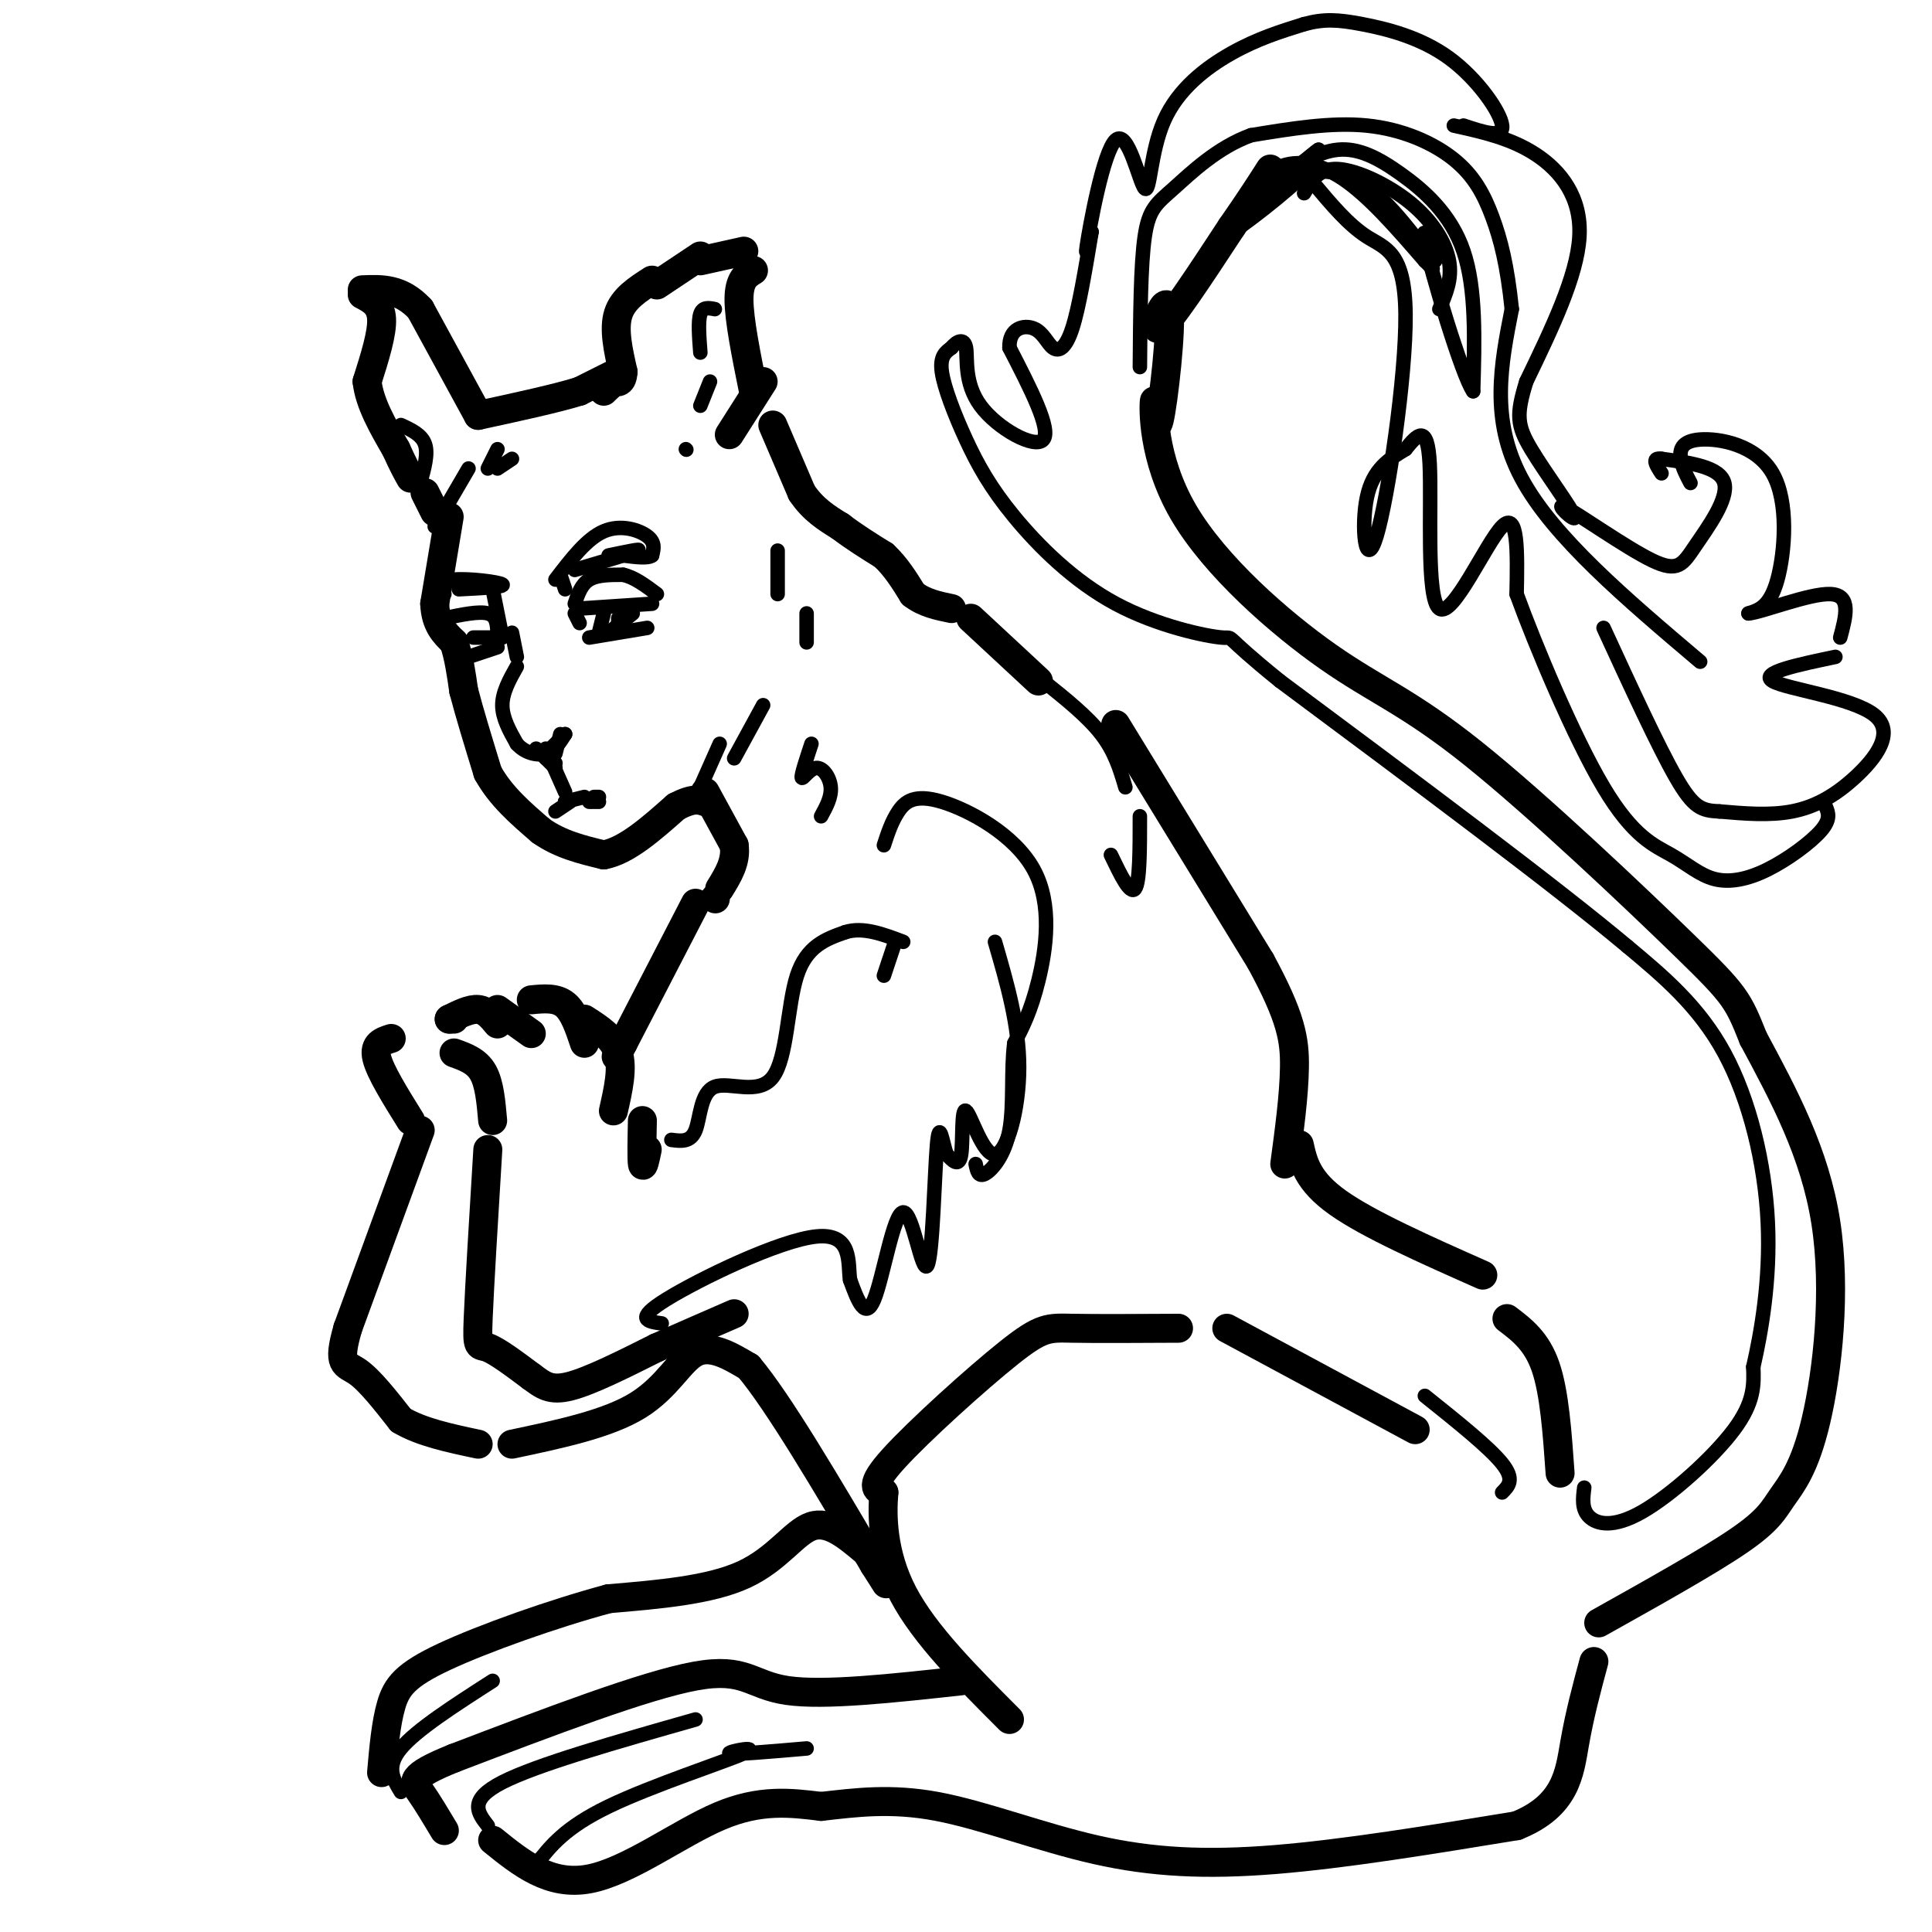 <svg viewBox='0 0 400 400' version='1.1' xmlns='http://www.w3.org/2000/svg' xmlns:xlink='http://www.w3.org/1999/xlink'><g fill='none' stroke='rgb(0,0,0)' stroke-width='6' stroke-linecap='round' stroke-linejoin='round'><path d='M135,58c-3.000,1.917 -6.000,3.833 -7,7c-1.000,3.167 0.000,7.583 1,12'/><path d='M129,77c-0.167,2.333 -1.083,2.167 -2,2'/><path d='M127,79c-0.500,0.500 -0.750,0.750 -1,1'/><path d='M126,80c0.000,0.000 -1.000,1.000 -1,1'/><path d='M136,59c0.000,0.000 9.000,-6.000 9,-6'/><path d='M128,77c0.000,0.000 -8.000,4.000 -8,4'/><path d='M120,81c-4.833,1.500 -12.917,3.250 -21,5'/><path d='M99,86c0.000,0.000 -12.000,-22.000 -12,-22'/><path d='M87,64c-4.000,-4.333 -8.000,-4.167 -12,-4'/><path d='M75,61c1.917,1.000 3.833,2.000 4,5c0.167,3.000 -1.417,8.000 -3,13'/><path d='M76,79c0.500,4.500 3.250,9.250 6,14'/><path d='M82,93c1.500,3.333 2.250,4.667 3,6'/><path d='M145,54c0.000,0.000 9.000,-2.000 9,-2'/><path d='M156,56c-1.500,0.917 -3.000,1.833 -3,6c0.000,4.167 1.500,11.583 3,19'/><path d='M88,102c0.000,0.000 2.000,4.000 2,4'/><path d='M158,79c0.000,0.000 -7.000,11.000 -7,11'/><path d='M93,107c0.000,0.000 -3.000,18.000 -3,18'/><path d='M90,125c0.167,4.333 2.083,6.167 4,8'/><path d='M94,133c1.000,3.000 1.500,6.500 2,10'/><path d='M96,143c1.167,4.500 3.083,10.750 5,17'/><path d='M101,160c2.667,4.833 6.833,8.417 11,12'/><path d='M112,172c4.000,2.833 8.500,3.917 13,5'/><path d='M125,177c4.667,-0.833 9.833,-5.417 15,-10'/><path d='M140,167c3.500,-1.833 4.750,-1.417 6,-1'/><path d='M160,88c0.000,0.000 6.000,14.000 6,14'/><path d='M166,102c2.333,3.500 5.167,5.250 8,7'/><path d='M174,109c2.833,2.167 5.917,4.083 9,6'/><path d='M183,115c2.500,2.333 4.250,5.167 6,8'/><path d='M189,123c2.333,1.833 5.167,2.417 8,3'/><path d='M201,128c0.000,0.000 14.000,13.000 14,13'/><path d='M146,164c0.000,0.000 6.000,11.000 6,11'/><path d='M152,175c0.500,3.333 -1.250,6.167 -3,9'/><path d='M148,186c0.000,0.000 0.100,0.100 0.1,0.1'/><path d='M101,238c-0.867,14.244 -1.733,28.489 -2,35c-0.267,6.511 0.067,5.289 2,6c1.933,0.711 5.467,3.356 9,6'/><path d='M110,285c2.378,1.733 3.822,3.067 8,2c4.178,-1.067 11.089,-4.533 18,-8'/><path d='M136,279c5.667,-2.500 10.833,-4.750 16,-7'/><path d='M102,232c-0.333,-3.833 -0.667,-7.667 -2,-10c-1.333,-2.333 -3.667,-3.167 -6,-4'/><path d='M93,211c0.000,0.000 1.000,0.000 1,0'/><path d='M93,211c2.167,-1.083 4.333,-2.167 6,-2c1.667,0.167 2.833,1.583 4,3'/><path d='M103,209c0.000,0.000 7.000,5.000 7,5'/><path d='M110,207c2.583,-0.250 5.167,-0.500 7,1c1.833,1.500 2.917,4.750 4,8'/><path d='M121,211c3.000,1.917 6.000,3.833 7,7c1.000,3.167 0.000,7.583 -1,12'/><path d='M81,215c-1.833,0.583 -3.667,1.167 -3,4c0.667,2.833 3.833,7.917 7,13'/><path d='M87,234c0.000,0.000 -15.000,41.000 -15,41'/><path d='M72,275c-2.289,7.933 -0.511,7.267 2,9c2.511,1.733 5.756,5.867 9,10'/><path d='M83,294c4.167,2.500 10.083,3.750 16,5'/><path d='M133,232c-0.083,4.000 -0.167,8.000 0,9c0.167,1.000 0.583,-1.000 1,-3'/><path d='M144,187c0.000,0.000 -15.000,29.000 -15,29'/><path d='M129,216c-2.500,4.833 -1.250,2.417 0,0'/><path d='M231,150c0.000,0.000 30.000,49.000 30,49'/><path d='M261,199c6.311,11.622 7.089,16.178 7,22c-0.089,5.822 -1.044,12.911 -2,20'/><path d='M269,237c0.833,3.750 1.667,7.500 8,12c6.333,4.500 18.167,9.750 30,15'/><path d='M244,275c-8.530,0.048 -17.060,0.095 -22,0c-4.940,-0.095 -6.292,-0.333 -13,5c-6.708,5.333 -18.774,16.238 -24,22c-5.226,5.762 -3.613,6.381 -2,7'/><path d='M183,309c-0.400,4.600 -0.400,12.600 4,21c4.400,8.400 13.200,17.200 22,26'/><path d='M199,348c-14.200,1.556 -28.400,3.111 -36,2c-7.600,-1.111 -8.600,-4.889 -19,-3c-10.400,1.889 -30.200,9.444 -50,17'/><path d='M94,364c-9.556,3.844 -8.444,4.956 -7,7c1.444,2.044 3.222,5.022 5,8'/><path d='M106,299c9.889,-2.089 19.778,-4.178 26,-8c6.222,-3.822 8.778,-9.378 12,-11c3.222,-1.622 7.111,0.689 11,3'/><path d='M155,283c6.167,7.333 16.083,24.167 26,41'/><path d='M181,324c4.333,6.833 2.167,3.417 0,0'/><path d='M179,321c-3.711,-3.111 -7.422,-6.222 -11,-5c-3.578,1.222 -7.022,6.778 -14,10c-6.978,3.222 -17.489,4.111 -28,5'/><path d='M126,331c-11.393,3.060 -25.875,8.208 -34,12c-8.125,3.792 -9.893,6.226 -11,10c-1.107,3.774 -1.554,8.887 -2,14'/><path d='M102,381c5.911,4.778 11.822,9.556 20,8c8.178,-1.556 18.622,-9.444 27,-13c8.378,-3.556 14.689,-2.778 21,-2'/><path d='M170,374c7.115,-0.801 14.402,-1.802 24,0c9.598,1.802 21.507,6.408 33,9c11.493,2.592 22.569,3.169 37,2c14.431,-1.169 32.215,-4.085 50,-7'/><path d='M314,378c10.267,-4.111 10.933,-10.889 12,-17c1.067,-6.111 2.533,-11.556 4,-17'/><path d='M312,273c3.083,2.333 6.167,4.667 8,10c1.833,5.333 2.417,13.667 3,22'/><path d='M254,275c0.000,0.000 39.000,21.000 39,21'/><path d='M331,336c11.410,-6.384 22.820,-12.769 29,-17c6.180,-4.231 7.131,-6.309 9,-9c1.869,-2.691 4.657,-5.994 7,-16c2.343,-10.006 4.241,-26.716 2,-41c-2.241,-14.284 -8.620,-26.142 -15,-38'/><path d='M363,215c-3.185,-7.979 -3.649,-8.927 -14,-19c-10.351,-10.073 -30.591,-29.270 -44,-40c-13.409,-10.730 -19.987,-12.991 -30,-20c-10.013,-7.009 -23.462,-18.764 -30,-30c-6.538,-11.236 -6.166,-21.953 -6,-23c0.166,-1.047 0.127,7.575 1,4c0.873,-3.575 2.658,-19.347 2,-23c-0.658,-3.653 -3.759,4.813 -2,4c1.759,-0.813 8.380,-10.907 15,-21'/><path d='M255,47c3.833,-5.500 5.917,-8.750 8,-12'/></g>
<g fill='none' stroke='rgb(0,0,0)' stroke-width='3' stroke-linecap='round' stroke-linejoin='round'><path d='M119,125c0.667,-2.000 1.333,-4.000 3,-5c1.667,-1.000 4.333,-1.000 7,-1'/><path d='M129,119c2.333,0.500 4.667,2.250 7,4'/><path d='M92,128c3.583,-0.750 7.167,-1.500 9,-1c1.833,0.500 1.917,2.250 2,4'/><path d='M103,131c0.333,0.833 0.167,0.917 0,1'/><path d='M97,136c0.000,0.000 6.000,-2.000 6,-2'/><path d='M119,127c0.000,0.000 1.000,2.000 1,2'/><path d='M120,126c0.000,0.000 15.000,-1.000 15,-1'/><path d='M125,127c0.000,0.000 -1.000,4.000 -1,4'/><path d='M126,131c0.000,0.000 5.000,-4.000 5,-4'/><path d='M128,128c0.000,0.000 0.000,1.000 0,1'/><path d='M122,132c0.000,0.000 12.000,-2.000 12,-2'/><path d='M98,132c0.000,0.000 5.000,0.000 5,0'/><path d='M106,131c0.000,0.000 1.000,5.000 1,5'/><path d='M107,138c-1.500,2.667 -3.000,5.333 -3,8c0.000,2.667 1.500,5.333 3,8'/><path d='M107,154c1.622,1.867 4.178,2.533 6,2c1.822,-0.533 2.911,-2.267 4,-4'/><path d='M117,152c0.167,-0.167 -1.417,1.417 -3,3'/><path d='M113,155c0.000,0.000 4.000,9.000 4,9'/><path d='M117,166c0.000,0.000 0.100,0.100 0.1,0.1'/><path d='M117,166c0.000,0.000 4.000,-1.000 4,-1'/><path d='M123,165c0.000,0.000 1.000,0.000 1,0'/><path d='M118,166c0.000,0.000 -3.000,2.000 -3,2'/><path d='M122,166c0.000,0.000 2.000,0.000 2,0'/><path d='M102,348c-7.917,5.083 -15.833,10.167 -19,14c-3.167,3.833 -1.583,6.417 0,9'/><path d='M101,378c-2.083,-2.667 -4.167,-5.333 3,-9c7.167,-3.667 23.583,-8.333 40,-13'/><path d='M111,386c2.988,-3.821 5.976,-7.643 15,-12c9.024,-4.357 24.083,-9.250 28,-11c3.917,-1.750 -3.310,-0.357 -3,0c0.310,0.357 8.155,-0.321 16,-1'/><path d='M295,289c6.667,5.333 13.333,10.667 16,14c2.667,3.333 1.333,4.667 0,6'/><path d='M328,308c-0.280,2.220 -0.560,4.440 1,6c1.560,1.560 4.958,2.458 11,-1c6.042,-3.458 14.726,-11.274 19,-17c4.274,-5.726 4.137,-9.363 4,-13'/><path d='M363,283c1.595,-6.976 3.583,-17.917 3,-30c-0.583,-12.083 -3.738,-25.310 -9,-35c-5.262,-9.690 -12.631,-15.845 -20,-22'/><path d='M337,196c-15.333,-12.833 -43.667,-33.917 -72,-55'/><path d='M265,141c-12.825,-10.360 -8.889,-8.760 -12,-9c-3.111,-0.240 -13.270,-2.318 -22,-7c-8.730,-4.682 -16.031,-11.966 -21,-18c-4.969,-6.034 -7.607,-10.817 -10,-16c-2.393,-5.183 -4.541,-10.767 -5,-14c-0.459,-3.233 0.770,-4.117 2,-5'/><path d='M197,72c1.037,-1.329 2.628,-2.150 3,0c0.372,2.150 -0.477,7.271 3,12c3.477,4.729 11.279,9.065 13,7c1.721,-2.065 -2.640,-10.533 -7,-19'/><path d='M209,72c-0.142,-4.088 3.003,-4.807 5,-4c1.997,0.807 2.845,3.140 4,4c1.155,0.860 2.616,0.246 4,-4c1.384,-4.246 2.692,-12.123 4,-20'/><path d='M226,48c0.121,-0.870 -1.577,6.953 -1,3c0.577,-3.953 3.428,-19.684 6,-22c2.572,-2.316 4.865,8.781 6,10c1.135,1.219 1.113,-7.441 4,-14c2.887,-6.559 8.682,-11.017 14,-14c5.318,-2.983 10.159,-4.492 15,-6'/><path d='M270,5c4.148,-1.129 7.019,-0.952 12,0c4.981,0.952 12.072,2.679 18,7c5.928,4.321 10.694,11.234 11,14c0.306,2.766 -3.847,1.383 -8,0'/><path d='M301,26c5.933,1.311 11.867,2.622 17,6c5.133,3.378 9.467,8.822 9,17c-0.467,8.178 -5.733,19.089 -11,30'/><path d='M316,79c-2.125,6.882 -1.936,9.087 1,14c2.936,4.913 8.619,12.533 9,14c0.381,1.467 -4.539,-3.220 -2,-2c2.539,1.220 12.536,8.348 18,11c5.464,2.652 6.394,0.829 9,-3c2.606,-3.829 6.887,-9.666 6,-13c-0.887,-3.334 -6.944,-4.167 -13,-5'/><path d='M344,95c-2.167,-0.333 -1.083,1.333 0,3'/><path d='M350,100c-0.861,-1.612 -1.722,-3.225 -2,-5c-0.278,-1.775 0.029,-3.713 4,-4c3.971,-0.287 11.608,1.077 15,7c3.392,5.923 2.541,16.407 1,22c-1.541,5.593 -3.770,6.297 -6,7'/><path d='M362,127c2.756,-0.200 12.644,-4.200 17,-4c4.356,0.200 3.178,4.600 2,9'/><path d='M380,136c-7.914,1.659 -15.828,3.317 -13,5c2.828,1.683 16.397,3.389 21,7c4.603,3.611 0.239,9.126 -4,13c-4.239,3.874 -8.354,6.107 -13,7c-4.646,0.893 -9.823,0.447 -15,0'/><path d='M356,168c-3.667,-0.178 -5.333,-0.622 -9,-7c-3.667,-6.378 -9.333,-18.689 -15,-31'/><path d='M352,137c-15.250,-12.917 -30.500,-25.833 -37,-38c-6.500,-12.167 -4.250,-23.583 -2,-35'/><path d='M313,64c-0.941,-9.108 -2.293,-14.380 -4,-19c-1.707,-4.620 -3.767,-8.590 -8,-12c-4.233,-3.410 -10.638,-6.260 -18,-7c-7.362,-0.740 -15.681,0.630 -24,2'/><path d='M259,28c-6.988,2.524 -12.458,7.833 -16,11c-3.542,3.167 -5.155,4.190 -6,10c-0.845,5.810 -0.923,16.405 -1,27'/><path d='M270,40c1.512,-2.607 3.024,-5.214 7,-5c3.976,0.214 10.417,3.250 15,7c4.583,3.750 7.310,8.214 8,12c0.690,3.786 -0.655,6.893 -2,10'/><path d='M264,37c4.399,-2.798 8.798,-5.595 13,-6c4.202,-0.405 8.208,1.583 13,5c4.792,3.417 10.369,8.262 13,16c2.631,7.738 2.315,18.369 2,29'/><path d='M305,81c-2.246,-3.034 -8.862,-25.119 -10,-31c-1.138,-5.881 3.202,4.443 2,4c-1.202,-0.443 -7.946,-11.652 -15,-16c-7.054,-4.348 -14.416,-1.836 -15,-2c-0.584,-0.164 5.612,-3.006 3,0c-2.612,3.006 -14.032,11.859 -15,12c-0.968,0.141 8.516,-8.429 18,-17'/><path d='M273,31c0.054,-0.311 -8.810,7.411 -12,9c-3.190,1.589 -0.705,-2.957 3,-5c3.705,-2.043 8.630,-1.584 14,2c5.370,3.584 11.185,10.292 17,17'/><path d='M295,54c2.833,2.833 1.417,1.417 0,0'/><path d='M272,38c3.590,4.279 7.180,8.558 11,11c3.820,2.442 7.869,3.046 8,16c0.131,12.954 -3.657,38.257 -6,46c-2.343,7.743 -3.241,-2.073 -2,-8c1.241,-5.927 4.620,-7.963 8,-10'/><path d='M291,93c2.447,-3.002 4.563,-5.506 5,3c0.437,8.506 -0.805,28.021 2,30c2.805,1.979 9.659,-13.577 13,-17c3.341,-3.423 3.171,5.289 3,14'/><path d='M314,123c3.802,10.458 11.808,29.603 18,40c6.192,10.397 10.571,12.046 14,14c3.429,1.954 5.909,4.215 9,5c3.091,0.785 6.794,0.096 11,-2c4.206,-2.096 8.916,-5.599 11,-8c2.084,-2.401 1.542,-3.701 1,-5'/><path d='M216,141c4.583,3.667 9.167,7.333 12,11c2.833,3.667 3.917,7.333 5,11'/><path d='M236,169c0.000,6.833 0.000,13.667 -1,15c-1.000,1.333 -3.000,-2.833 -5,-7'/><path d='M206,195c2.501,8.606 5.002,17.212 5,26c-0.002,8.788 -2.506,17.758 -5,18c-2.494,0.242 -4.979,-8.242 -6,-9c-1.021,-0.758 -0.577,6.212 -1,9c-0.423,2.788 -1.711,1.394 -3,0'/><path d='M196,239c-0.856,-2.229 -1.494,-7.802 -2,-2c-0.506,5.802 -0.878,22.978 -2,25c-1.122,2.022 -2.994,-11.109 -5,-11c-2.006,0.109 -4.144,13.460 -6,18c-1.856,4.540 -3.428,0.270 -5,-4'/><path d='M176,265c-0.524,-3.369 0.667,-9.792 -7,-9c-7.667,0.792 -24.190,8.798 -31,13c-6.810,4.202 -3.905,4.601 -1,5'/><path d='M139,236c2.000,0.266 4.000,0.533 5,-2c1.000,-2.533 1.000,-7.864 4,-9c3.000,-1.136 9.000,1.925 12,-2c3.000,-3.925 3.000,-14.836 5,-21c2.000,-6.164 6.000,-7.582 10,-9'/><path d='M175,193c3.667,-1.167 7.833,0.417 12,2'/><path d='M183,202c0.000,0.000 2.000,-6.000 2,-6'/><path d='M183,175c0.809,-2.470 1.617,-4.941 3,-7c1.383,-2.059 3.340,-3.707 9,-2c5.660,1.707 15.024,6.767 19,14c3.976,7.233 2.565,16.638 1,23c-1.565,6.362 -3.282,9.681 -5,13'/><path d='M210,216c-0.726,5.524 -0.042,12.833 -1,18c-0.958,5.167 -3.560,8.190 -5,9c-1.440,0.810 -1.720,-0.595 -2,-2'/><path d='M148,64c-1.250,-0.250 -2.500,-0.500 -3,1c-0.500,1.500 -0.250,4.750 0,8'/><path d='M147,79c0.000,0.000 -2.000,5.000 -2,5'/><path d='M142,93c0.000,0.000 0.100,0.100 0.1,0.1'/><path d='M83,88c2.167,1.000 4.333,2.000 5,4c0.667,2.000 -0.167,5.000 -1,8'/><path d='M103,93c0.000,0.000 -2.000,4.000 -2,4'/><path d='M103,97c0.000,0.000 3.000,-2.000 3,-2'/><path d='M97,97c0.000,0.000 -7.000,12.000 -7,12'/><path d='M161,114c0.000,0.000 0.000,9.000 0,9'/><path d='M167,127c0.000,0.000 0.000,6.000 0,6'/><path d='M158,146c0.000,0.000 -6.000,11.000 -6,11'/><path d='M149,154c0.000,0.000 -4.000,9.000 -4,9'/><path d='M168,154c-1.083,3.268 -2.167,6.536 -2,7c0.167,0.464 1.583,-1.875 3,-2c1.417,-0.125 2.833,1.964 3,4c0.167,2.036 -0.917,4.018 -2,6'/><path d='M116,152c0.000,0.000 -1.000,4.000 -1,4'/><path d='M111,155c0.000,0.000 4.000,4.000 4,4'/><path d='M113,157c0.000,0.000 2.000,1.000 2,1'/><path d='M115,120c3.244,-4.244 6.489,-8.489 10,-10c3.511,-1.511 7.289,-0.289 9,1c1.711,1.289 1.356,2.644 1,4'/><path d='M135,115c-0.833,0.667 -3.417,0.333 -6,0'/><path d='M95,122c4.867,-0.244 9.733,-0.489 9,-1c-0.733,-0.511 -7.067,-1.289 -10,-1c-2.933,0.289 -2.467,1.644 -2,3'/><path d='M116,119c0.000,0.000 1.000,3.000 1,3'/><path d='M102,122c0.000,0.000 2.000,10.000 2,10'/><path d='M126,115c3.583,-0.750 7.167,-1.500 6,-1c-1.167,0.500 -7.083,2.250 -13,4'/></g>
</svg>